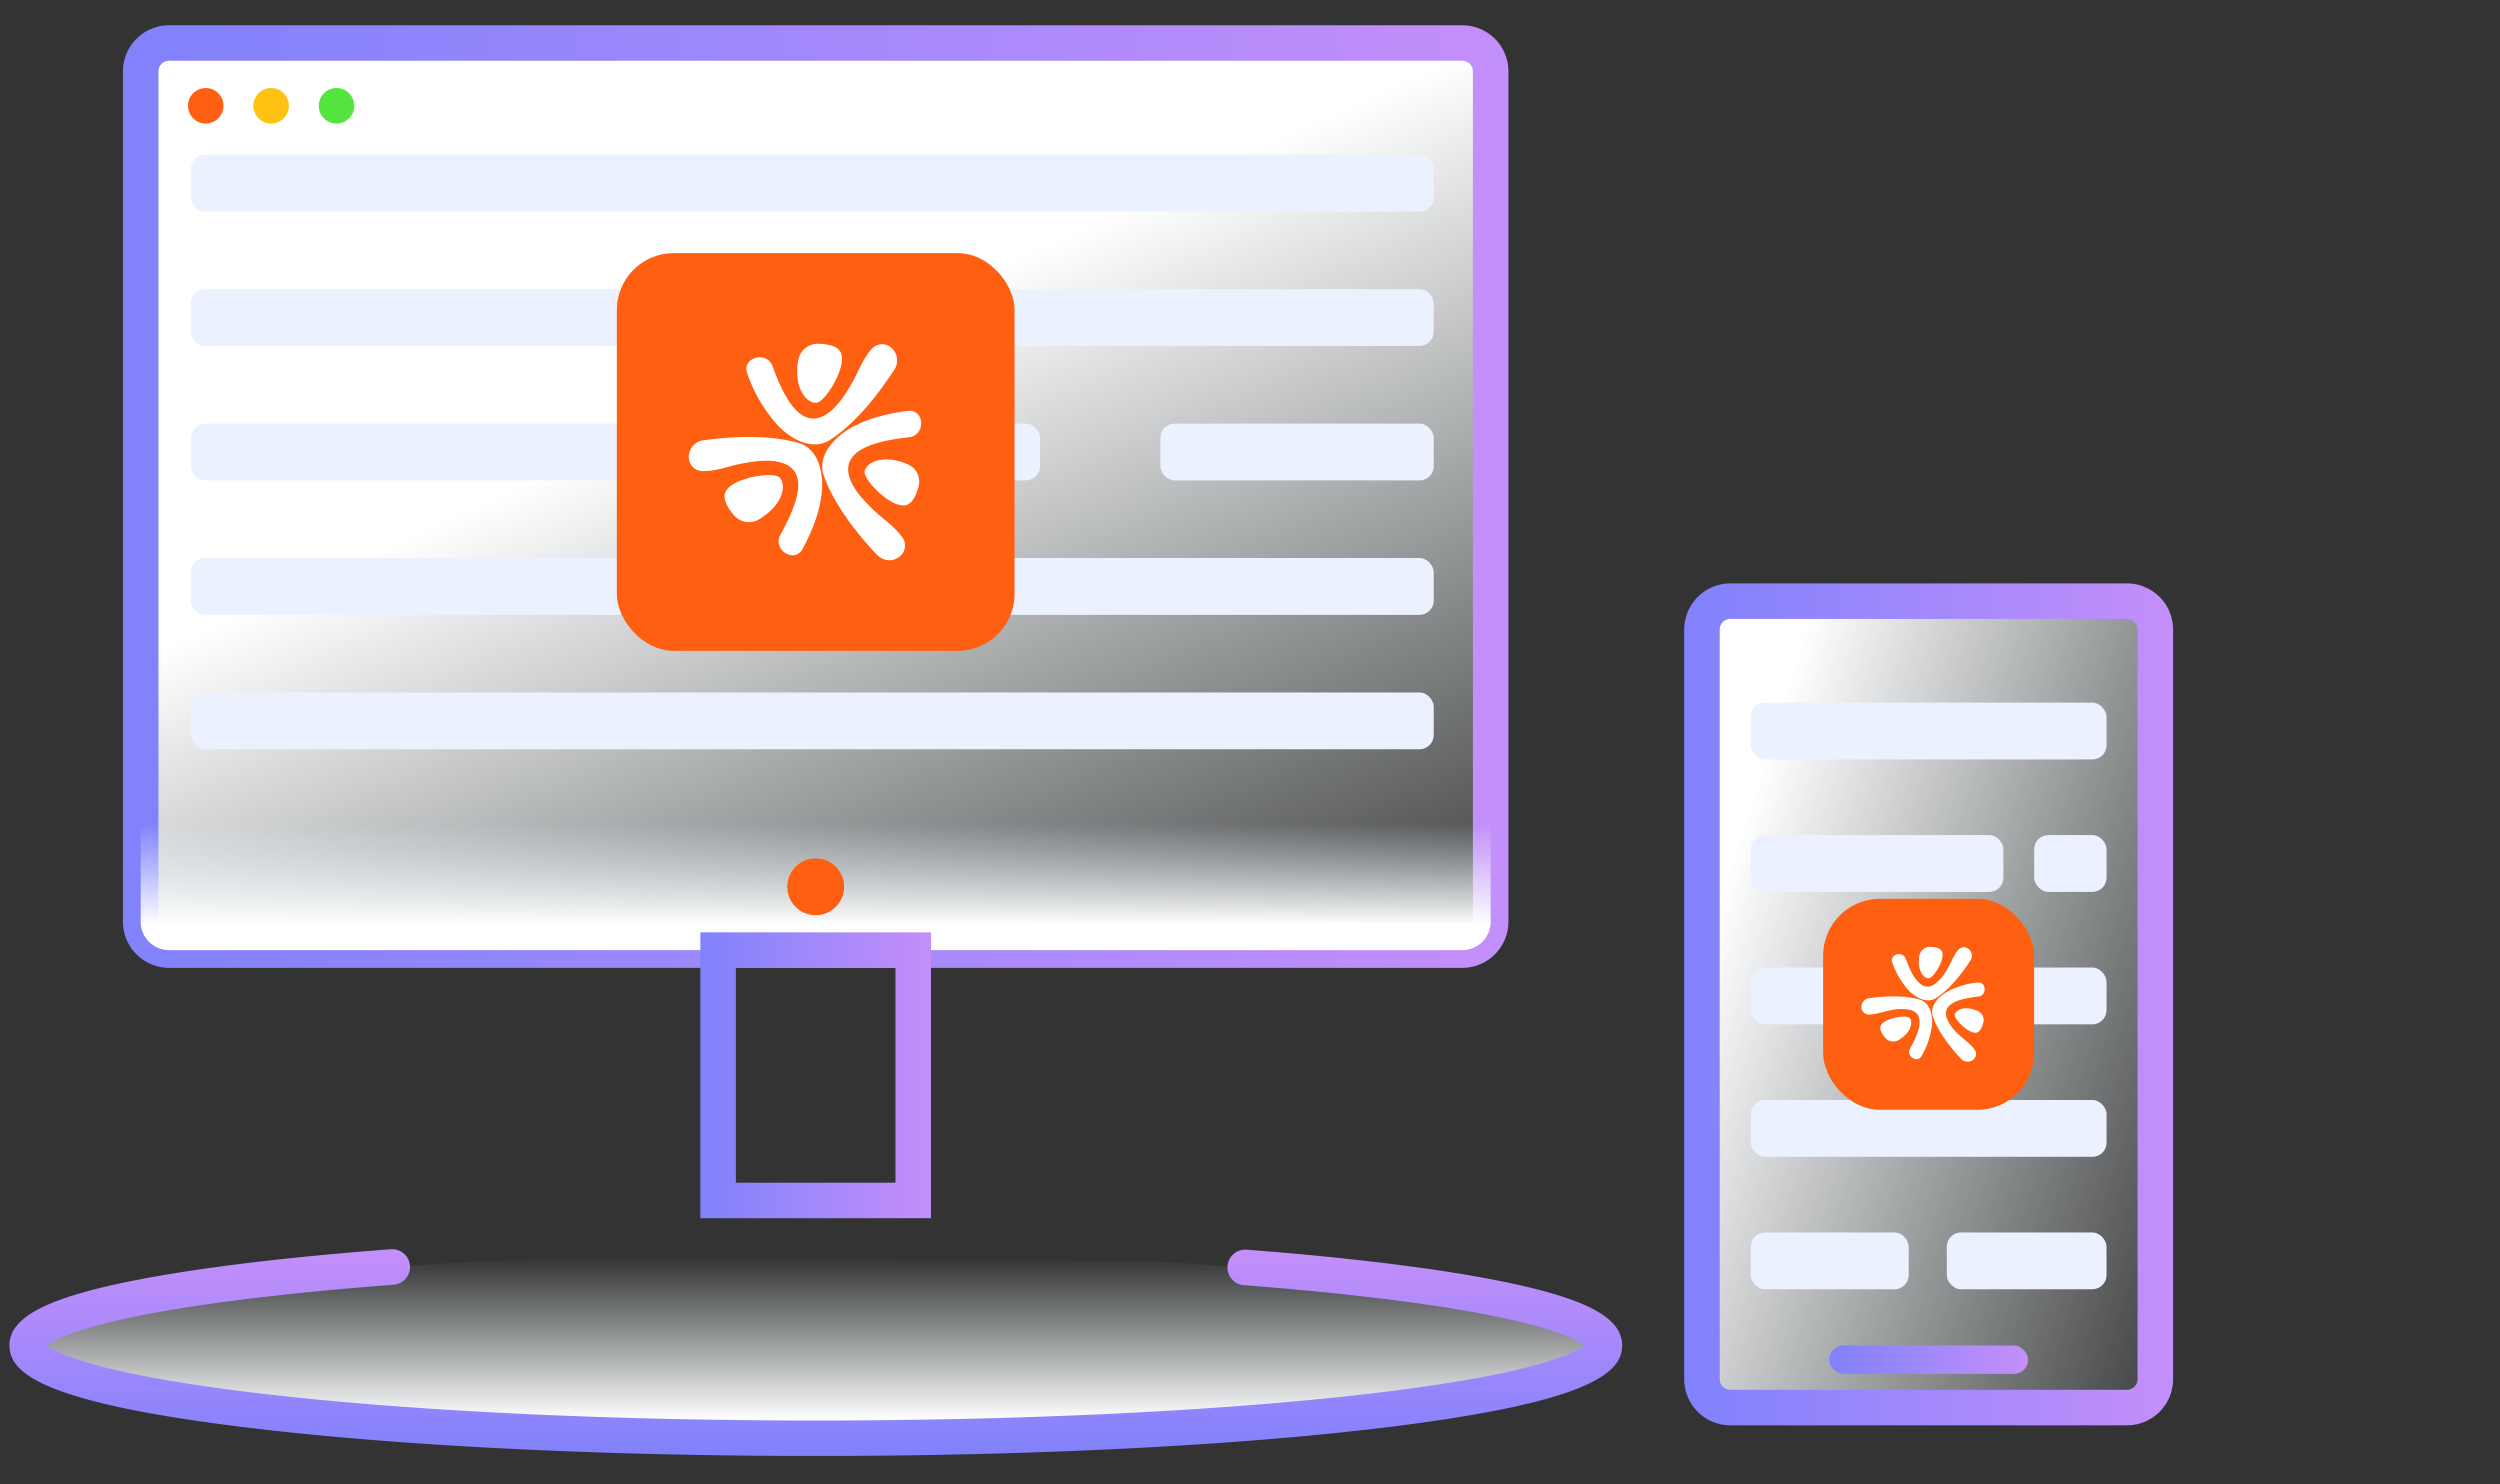 <svg xmlns="http://www.w3.org/2000/svg" xmlns:xlink="http://www.w3.org/1999/xlink" width="704" height="418"><rect width="100%" height="100%" fill="#333333" stroke="none"/><defs><linearGradient id="c" x1=".5" y1="1" x2=".5" gradientUnits="objectBoundingBox"><stop offset=".1" stop-color="#fff"/><stop offset="1" stop-color="#eff9ff" stop-opacity="0"/></linearGradient><linearGradient id="a" x1=".5" y1="1" x2=".5" gradientUnits="objectBoundingBox"><stop offset=".01" stop-color="#8182fc"/><stop offset="1" stop-color="#c48ffb"/></linearGradient><linearGradient id="d" x1=".088" y1="-.113" x2=".912" y2="1.113" gradientUnits="objectBoundingBox"><stop offset=".41" stop-color="#fff"/><stop offset="1" stop-color="#eff9ff" stop-opacity="0"/></linearGradient><linearGradient id="e" x1="0" y1=".5" x2="1" y2=".5" xlink:href="#a"/><linearGradient id="b" x1=".5" y1="1" x2=".5" gradientUnits="objectBoundingBox"><stop offset=".2" stop-color="#fff"/><stop offset="1" stop-color="#eff9ff" stop-opacity="0"/></linearGradient><linearGradient id="f" x1="-.176" y1=".12" x2="1.176" y2=".88" xlink:href="#b"/></defs><g data-name="组 770"><g data-name="组 745" transform="translate(-304 -997)"><path data-name="路径 4183" d="M623.15 472c77 4.11 130.58 13.24 130.58 23.84 0 14.45-99.41 26.16-222 26.16s-222-11.71-222-26.16c0-11.79 66.22-21.76 157.23-25" transform="translate(2 880)" fill="url(#c)"/><path data-name="路径 4184" d="M531.7 527c-59.5 0-115.47-2.73-157.59-7.7-61.2-7.21-69.45-15.9-69.45-23.46s9.63-12.92 32.19-17.66c18.11-3.81 44.12-7.06 75.22-9.39a5.014 5.014 0 11.75 10c-28.44 2.14-52.69 5.05-70.11 8.44-19.55 3.79-25.67 7.22-27.49 8.65 2.68 2.11 14.7 8.55 65.51 14.14 41.07 4.52 94.68 7 151 7s109.89-2.49 151-7c50.81-5.59 62.84-12 65.51-14.14-1.8-1.42-7.83-4.8-27-8.56-17.13-3.36-41-6.26-69-8.41a5.015 5.015 0 01.77-10c30.65 2.35 56.27 5.59 74.08 9.37 22.23 4.72 31.71 10 31.71 17.56s-8.25 16.25-69.45 23.46c-42.19 4.97-98.16 7.7-157.65 7.7zm217.18-30.46z" transform="translate(2 880)" fill="url(#a)"/><rect data-name="矩形 443" width="380.15" height="255.44" rx="8" transform="translate(343.62 1009.11)" fill="url(#d)"/><path data-name="路径 4185" d="M713.77 389.55H349.62a13 13 0 01-13-13V137.11a13 13 0 0113-13h364.15a13 13 0 0113 13v239.44a13 13 0 01-13 13zM349.62 134.11a3 3 0 00-3 3v239.44a3 3 0 003 3h364.15a3 3 0 003-3V137.11a3 3 0 00-3-3z" transform="translate(2 880)" fill="url(#e)"/><path data-name="路径 4186" d="M341.62 382.33h380.15V410a8 8 0 01-8 8H349.62a8 8 0 01-8-8z" transform="translate(2 846.56)" fill="url(#b)"/><path data-name="路径 4187" d="M713.77 389.55H349.62a13 13 0 01-13-13v-32.66h390.15v32.66a13 13 0 01-13 13zm-367.15-35.66v22.66a3 3 0 003 3h364.15a3 3 0 003-3v-22.66z" transform="translate(2 880)" fill="url(#e)"/><path data-name="路径 4188" d="M564.17 460.05h-64.95v-80.5h64.95zm-54.95-10h44.95v-60.5h-44.95z" transform="translate(2 880)" fill="url(#e)"/><path data-name="路径 4189" d="M642.67 491.52H420.72v-28.4a13 13 0 0113-13h195.95a13 13 0 0113 13zm-211.95-10h201.95v-18.4a3 3 0 00-3-3H433.72a3 3 0 00-3 3z" transform="translate(2 880)" fill="url(#e)"/><circle data-name="椭圆 195" cx="8" cy="8" r="8" transform="translate(525.7 1238.72)" fill="#ff5f10"/><circle data-name="椭圆 196" cx="5" cy="5" r="5" transform="translate(356.94 1021.79)" fill="#ff5f10"/><circle data-name="椭圆 197" cx="5" cy="5" r="5" transform="translate(375.35 1021.79)" fill="#ffc112"/><circle data-name="椭圆 198" cx="5" cy="5" r="5" transform="translate(393.76 1021.79)" fill="#53e53e"/><rect data-name="矩形 444" width="350" height="16" rx="4" transform="translate(357.74 1040.56)" fill="#ebf1ff"/><rect data-name="矩形 445" width="350" height="16" rx="4" transform="translate(357.74 1192)" fill="#ebf1ff"/><rect data-name="矩形 446" width="239.13" height="16" rx="4" transform="translate(357.74 1116.28)" fill="#ebf1ff"/><rect data-name="矩形 447" width="76.97" height="16" rx="4" transform="translate(630.77 1116.28)" fill="#ebf1ff"/><rect data-name="矩形 448" width="153.93" height="16" rx="4" transform="translate(357.74 1078.42)" fill="#ebf1ff"/><rect data-name="矩形 449" width="153.93" height="16" rx="4" transform="translate(553.8 1078.42)" fill="#ebf1ff"/><rect data-name="矩形 450" width="124.04" height="16" rx="4" transform="translate(357.74 1154.14)" fill="#ebf1ff"/><rect data-name="矩形 451" width="189.85" height="16" rx="4" transform="translate(517.89 1154.14)" fill="#ebf1ff"/><rect data-name="矩形 452" width="112" height="112" rx="16" transform="translate(477.7 1068.28)" fill="#ff5f10"/><path data-name="路径 4190" d="M514.44 1102.21a42.267 42.267 0 008.66 14.66c3.58 3.73 9.7 7.24 14.66 4 7.14-4.66 13.25-12.42 17.89-19.47a4.77 4.77 0 00-.38-6.23 3.92 3.92 0 00-5.72 0c-2.69 2.92-3.91 6.82-5.91 10.18-1.85 3.09-4 6.49-7.11 8.42-8 4.95-12.91-8.08-15-13.7-1.72-4.47-8.78-2.31-7.09 2.14z" fill="#fff"/><path data-name="路径 4191" d="M528.8 1098.25a5.59 5.59 0 015.77-4.44c2.63.07 5.53.64 6.28 2.66 1.44 3.92-3.78 12.54-6.38 13.78-2.29 1.09-7.28-2.85-5.67-12z" fill="#fff"/><path data-name="路径 4192" d="M559.63 1112.72c-5.65.71-11.33 2.06-16.29 4.94-4.46 2.6-9.32 7.71-7.34 13.31 2.84 8 8.93 15.8 14.68 22 1.62 1.73 4.06 2.44 6.15 1.1a3.92 3.92 0 001.4-5.55c-2.2-3.3-5.7-5.4-8.49-8.14-2.56-2.53-5.36-5.4-6.5-8.9-2.91-9 10.9-10.63 16.86-11.38 4.69-.61 4.26-7.98-.47-7.38z" fill="#fff"/><path data-name="路径 4193" d="M559.83 1127.83a5.29 5.29 0 012.79 6.31c-.65 2.41-1.82 4.95-3.85 5.18-3.94.45-10.7-6.29-11.26-9-.51-2.32 4.25-6.02 12.32-2.49z" fill="#fff"/><path data-name="路径 4194" d="M530 1151.58c2.7-5 4.9-10.42 5.43-16.14.48-5.14-.86-12.07-6.56-13.7-8.2-2.35-18.07-1.9-26.43-.81a4.78 4.78 0 00-4.47 4.36 3.93 3.93 0 003.71 4.37c4 .12 7.71-1.51 11.56-2.19 3.54-.62 7.51-1.23 11-.12 9 2.83 2.32 15-.53 20.33-2.2 4.16 4.05 8.09 6.29 3.9z" fill="#fff"/><path data-name="路径 4195" d="M517.63 1143.32a5.58 5.58 0 01-7.15-1.47c-1.67-2-3.14-4.61-2.1-6.51 2-3.67 12-5.35 14.65-4.19 2.33 1.02 2.61 7.39-5.4 12.17z" fill="#fff"/><rect data-name="矩形 453" width="127.67" height="227.08" rx="8" transform="translate(783.27 1166.29)" fill="url(#f)"/><rect data-name="矩形 454" width="56" height="8" rx="4" transform="translate(819.11 1375.89)" fill="url(#e)"/><path data-name="路径 4196" d="M809.11 320.71h72v8a8 8 0 01-8 8h-56a8 8 0 01-8-8z" transform="translate(2 846.56)" fill="url(#e)"/><path data-name="路径 4197" d="M900.94 518.37H789.27a13 13 0 01-13-13V294.29a13 13 0 0113-13h111.67a13 13 0 0113 13v211.08a13 13 0 01-13 13zM789.27 291.29a3 3 0 00-3 3v211.08a3 3 0 003 3h111.67a3 3 0 003-3V294.29a3 3 0 00-3-3z" transform="translate(2 880)" fill="url(#e)"/><rect data-name="矩形 455" width="100.2" height="16" rx="4" transform="translate(797.01 1194.86)" fill="#ebf1ff"/><rect data-name="矩形 456" width="100.2" height="16" rx="4" transform="translate(797.01 1306.76)" fill="#ebf1ff"/><rect data-name="矩形 457" width="71.15" height="16" rx="4" transform="translate(797.01 1232.16)" fill="#ebf1ff"/><rect data-name="矩形 458" width="20.39" height="16" rx="4" transform="translate(876.82 1232.16)" fill="#ebf1ff"/><rect data-name="矩形 459" width="44.48" height="16" rx="4" transform="translate(797.01 1269.46)" fill="#ebf1ff"/><rect data-name="矩形 460" width="44.98" height="16" rx="4" transform="translate(852.22 1269.46)" fill="#ebf1ff"/><rect data-name="矩形 461" width="44.48" height="16" rx="4" transform="translate(797.01 1344.06)" fill="#ebf1ff"/><rect data-name="矩形 462" width="44.98" height="16" rx="4" transform="translate(852.22 1344.06)" fill="#ebf1ff"/><rect data-name="矩形 463" width="59.42" height="59.42" rx="16" transform="translate(817.39 1250.11)" fill="#ff5f10"/><path data-name="路径 4198" d="M836.89 1268.12a22.689 22.689 0 004.59 7.78c1.9 2 5.15 3.84 7.78 2.11 3.79-2.47 7-6.59 9.49-10.33a2.51 2.51 0 00-.2-3.3 2.09 2.09 0 00-3 0c-1.42 1.55-2.07 3.62-3.13 5.4a12.651 12.651 0 01-3.77 4.47c-4.26 2.63-6.85-4.29-8-7.27-.91-2.37-4.65-1.23-3.76 1.14z" fill="#fff"/><path data-name="路径 4199" d="M844.51 1266a3 3 0 013.06-2.36c1.4 0 2.93.34 3.33 1.41.77 2.08-2 6.66-3.39 7.31-1.21.64-3.85-1.49-3-6.36z" fill="#fff"/><path data-name="路径 4200" d="M860.87 1273.69a22.661 22.661 0 00-8.65 2.63c-2.37 1.37-4.94 4.09-3.89 7.05 1.5 4.27 4.74 8.39 7.79 11.67a2.53 2.53 0 003.26.58 2.07 2.07 0 00.74-2.94c-1.17-1.75-3-2.87-4.5-4.32a12.58 12.58 0 01-3.45-4.73c-1.55-4.75 5.78-5.63 9-6 2.43-.34 2.21-4.25-.3-3.94z" fill="#fff"/><path data-name="路径 4201" d="M861 1281.71a2.81 2.81 0 011.48 3.35c-.34 1.28-1 2.62-2 2.75-2.09.24-5.68-3.34-6-4.76-.31-1.24 2.21-3.21 6.52-1.34z" fill="#fff"/><path data-name="路径 4202" d="M845.15 1294.31a22.75 22.75 0 002.89-8.56c.25-2.73-.46-6.4-3.49-7.27-4.34-1.25-9.58-1-14-.43a2.53 2.53 0 00-2.37 2.32 2.08 2.08 0 002 2.31c2.1.06 4.09-.8 6.13-1.16a12.581 12.581 0 015.85-.06c4.77 1.5 1.23 8-.28 10.78-1.24 2.21 2.12 4.3 3.27 2.07z" fill="#fff"/><path data-name="路径 4203" d="M838.58 1289.93a3 3 0 01-3.79-.78c-.89-1.08-1.67-2.45-1.11-3.45 1.07-1.95 6.36-2.84 7.77-2.23 1.23.53 1.38 3.92-2.87 6.46z" fill="#fff"/></g><path data-name="矩形 492" fill="none" d="M0 0h704v418H0z"/></g></svg>